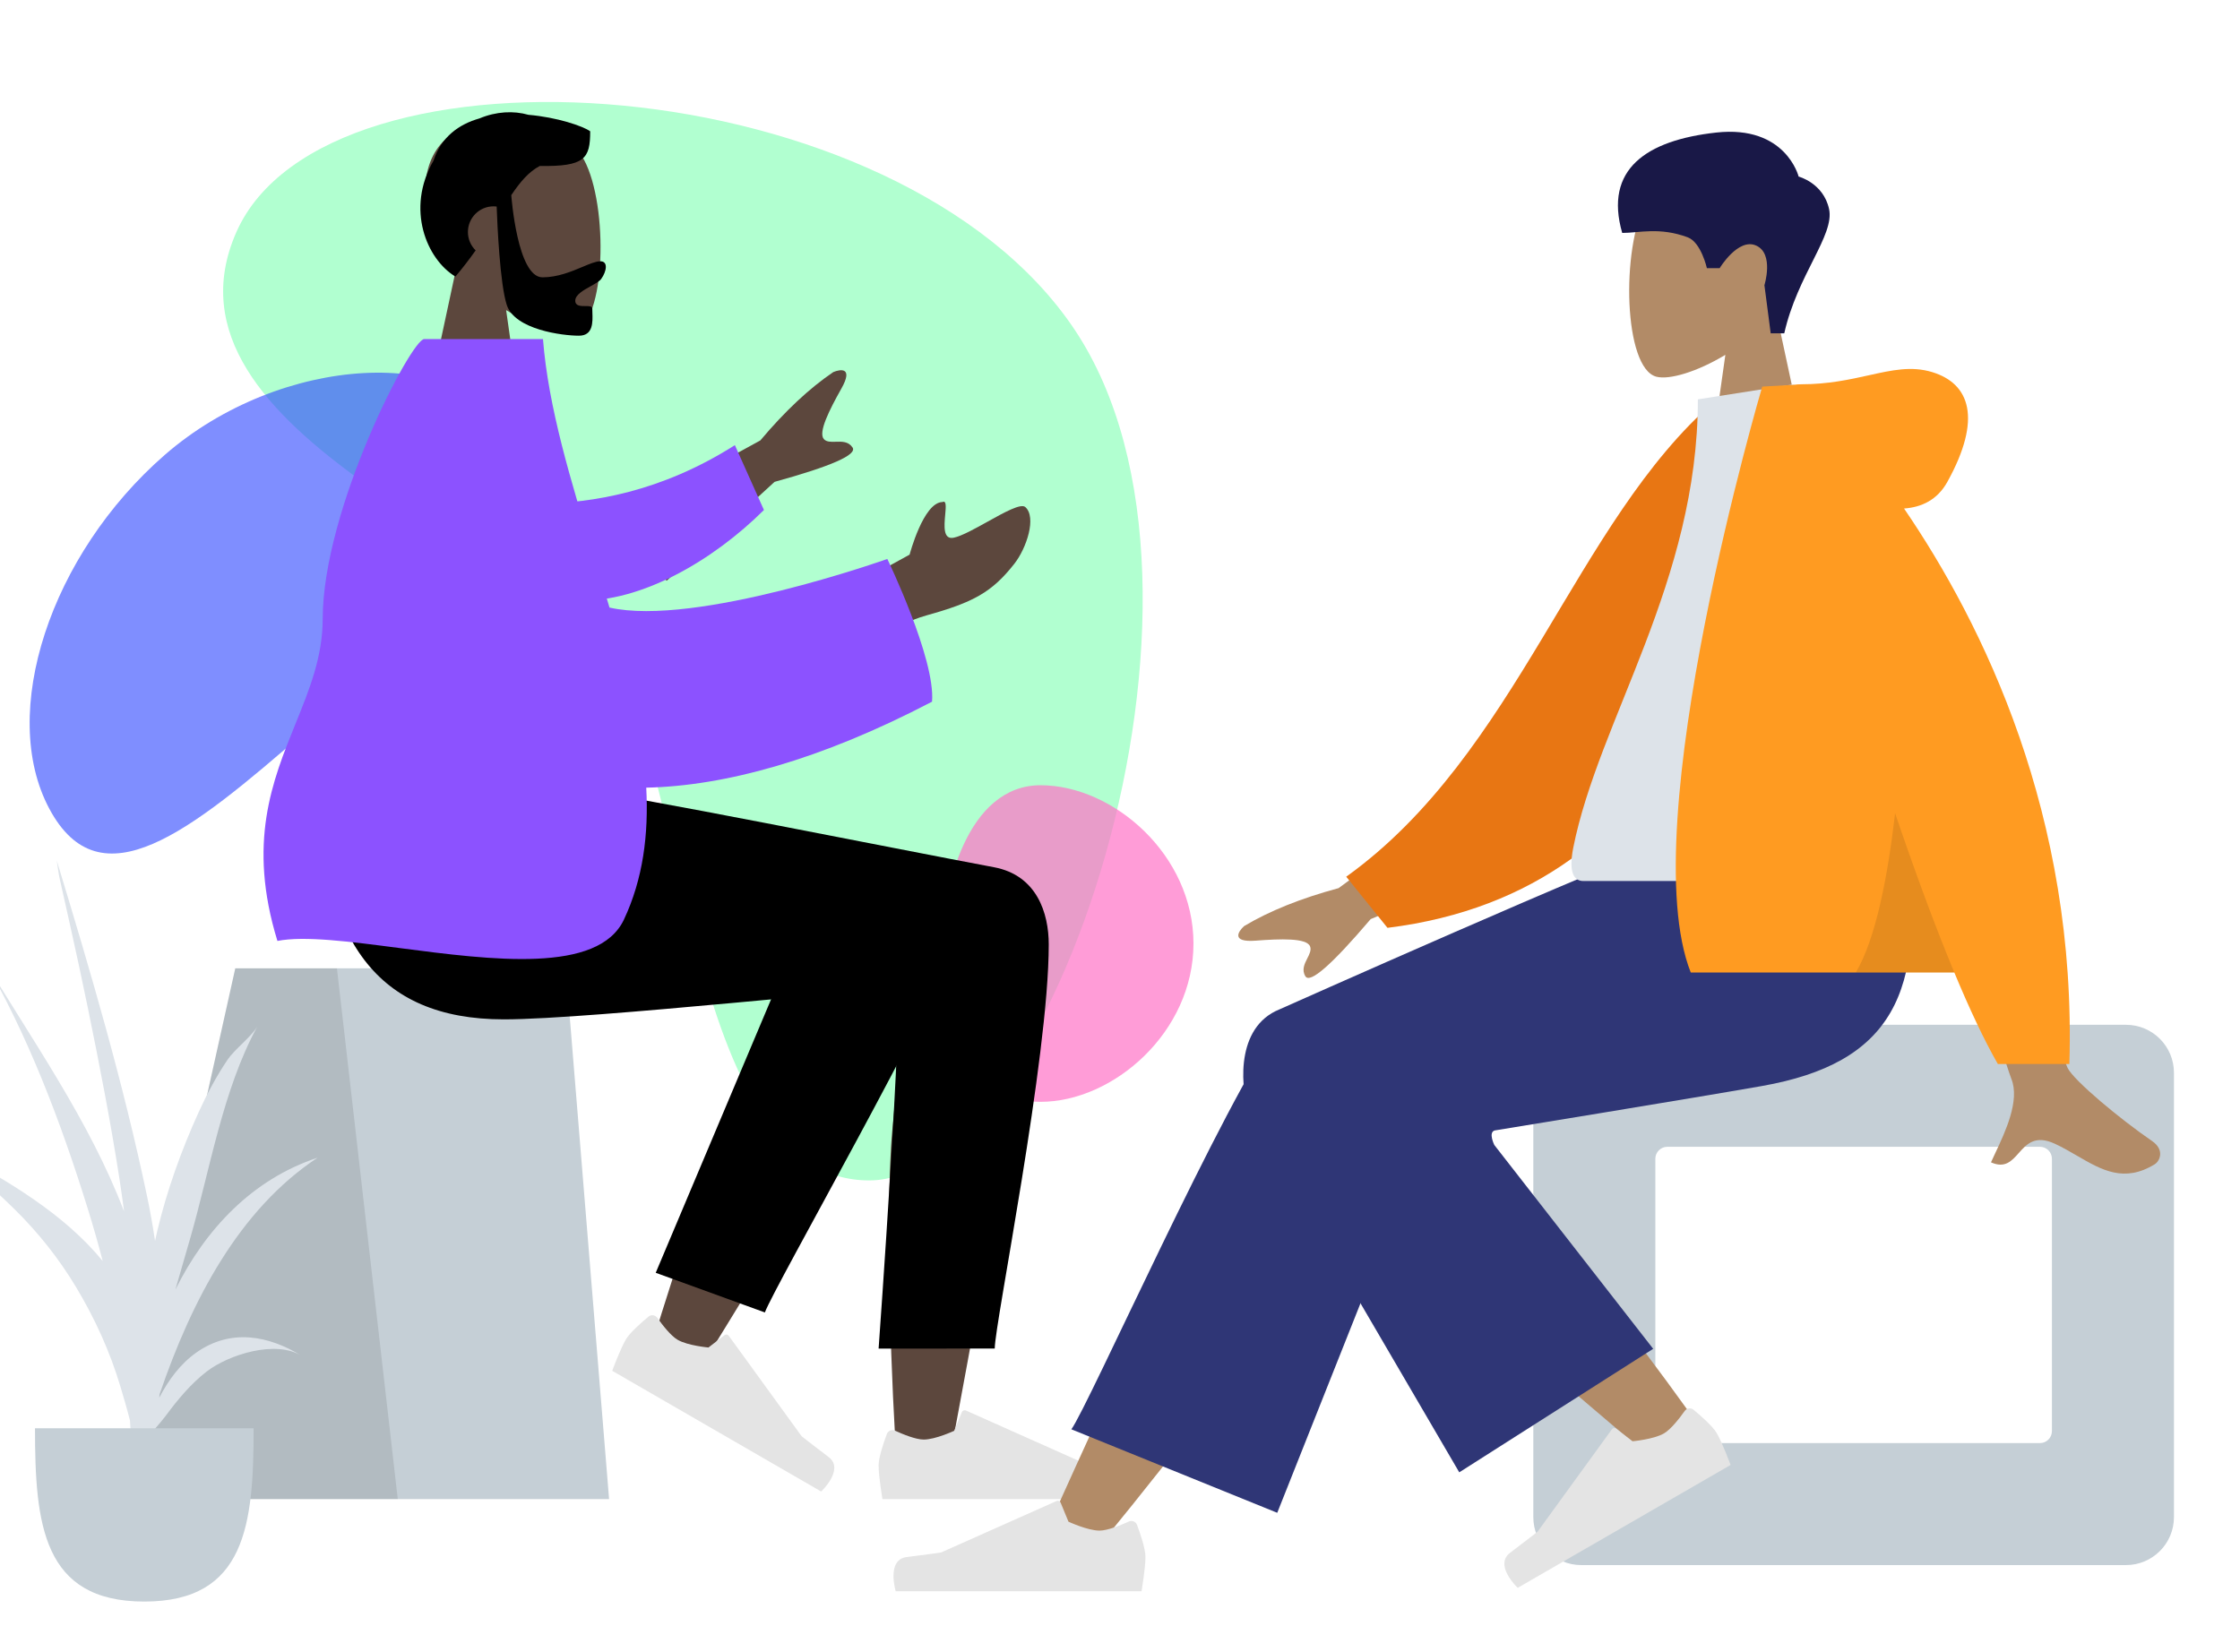 <svg width="747" height="551" viewBox="0 0 747 551" fill="none" xmlns="http://www.w3.org/2000/svg">
<g clip-path="url(#clip0_2_6269)">
<path fill-rule="evenodd" clip-rule="evenodd" d="M78.846 77.368C108.86 9.534 299.69 21.95 358.407 110.009C417.125 198.068 350.019 393.703 289.866 393.703C229.713 393.703 229.713 261.617 204.911 222.826C180.108 184.035 48.831 145.202 78.846 77.368Z" fill="#91FFBD" fill-opacity="0.7"/>
<path fill-rule="evenodd" clip-rule="evenodd" d="M16.437 269.716C33.449 301.583 63.256 277.566 101.578 244.23C139.9 210.894 188.488 177.982 171.476 146.115C154.464 114.248 93.345 118.319 55.023 151.655C16.7 184.992 -0.575 237.849 16.437 269.716Z" fill="#2B44FF" fill-opacity="0.6"/>
<path fill-rule="evenodd" clip-rule="evenodd" d="M347.008 367.491C371.253 367.491 398 344.276 398 314.695C398 285.114 371.253 261.899 347.008 261.899C322.763 261.899 313.747 295.752 313.747 320.014C313.747 344.276 322.763 367.491 347.008 367.491Z" fill="#FF73C6" fill-opacity="0.7"/>
<path fill-rule="evenodd" clip-rule="evenodd" d="M168.789 103.431C178.027 109.004 187.105 111.696 191.366 110.597C202.05 107.841 203.033 68.723 194.765 53.302C186.498 37.88 143.998 31.159 141.855 61.714C141.112 72.318 145.561 81.782 152.135 89.504L140.348 144.487H174.588L168.789 103.431Z" fill="#5C473D"/>
<path fill-rule="evenodd" clip-rule="evenodd" d="M170.501 65.088C173.462 60.675 176.306 57.308 180.004 55.353C195.057 55.592 196.819 52.891 196.819 43.789C194.388 42.048 185.81 39.116 176.203 38.291C171.302 36.888 165.496 37.152 159.903 39.493C152.999 41.453 147.153 45.675 144.571 53.579C135.229 69.714 142.32 86.51 151.876 92.247C154.419 89.231 156.639 86.309 158.62 83.511C157.029 81.955 156.041 79.784 156.041 77.382C156.041 72.651 159.873 68.816 164.601 68.816C164.948 68.816 165.291 68.837 165.628 68.877C165.841 74.792 166.716 94.805 169.016 101.757C171.727 109.952 187.547 111.964 193.065 111.964C197.83 111.964 197.668 107.448 197.551 104.211C197.535 103.745 197.519 103.306 197.519 102.91C197.519 102.083 196.444 102.085 195.23 102.088C193.653 102.091 191.841 102.094 191.841 100.284C191.841 98.311 194.566 96.797 197.005 95.442C198.526 94.597 199.936 93.814 200.503 93.02C202.291 90.515 202.894 87.136 200.196 87.136C198.721 87.136 196.697 87.987 194.263 89.01C190.588 90.556 185.976 92.495 180.902 92.495C172.519 92.495 170.525 65.427 170.501 65.088Z" fill="black"/>
<path fill-rule="evenodd" clip-rule="evenodd" d="M78.463 322.958H188.679L203.121 500H39.054L78.463 322.958Z" fill="#C5CFD6"/>
<path fill-rule="evenodd" clip-rule="evenodd" d="M78.463 322.958H112.36L132.649 500H39.054L78.463 322.958Z" fill="black" fill-opacity="0.1"/>
<path fill-rule="evenodd" clip-rule="evenodd" d="M249.235 358.033C236.85 384.32 217.497 448.133 217.497 448.133L233.927 455.645C233.927 455.645 275.616 388.567 301.093 342.713C299.906 353.035 298.697 364.657 297.577 376.874C294.922 405.815 297.575 468.342 299.003 486.404C299.901 497.755 315.313 495.377 316.752 486.374C316.996 484.849 317.989 479.496 319.471 471.508C326.737 432.342 345.754 329.836 345.787 304.737C345.801 294.637 326.085 285.565 314.334 292.626C306.262 284.007 290.986 279.039 282.209 293.277C276.63 302.329 263.373 328.026 249.235 358.033Z" fill="#5C473D"/>
<path fill-rule="evenodd" clip-rule="evenodd" d="M218.671 424.508L275.064 290.815C288.573 269.066 326.45 295.24 321.843 307.854C311.384 336.492 258.19 429.203 255.073 437.735L218.671 424.508Z" fill="black"/>
<path fill-rule="evenodd" clip-rule="evenodd" d="M219.218 439.545C218.539 438.59 217.199 438.366 216.296 439.111C213.998 441.006 210.025 444.468 208.684 446.793C206.754 450.137 204.166 457.197 204.166 457.197C208.043 459.437 273.852 497.461 273.852 497.461C273.852 497.461 281.753 490.044 276.314 485.946C270.875 481.848 267.338 479.034 267.338 479.034L243.027 445.513C242.696 445.057 242.054 444.964 241.608 445.308L236.262 449.428C236.262 449.428 229.385 448.827 225.997 446.87C223.694 445.539 220.821 441.801 219.218 439.545Z" fill="#E4E4E4"/>
<path fill-rule="evenodd" clip-rule="evenodd" d="M298.503 477.181C297.438 476.694 296.165 477.17 295.755 478.268C294.712 481.059 293.001 486.044 293.001 488.729C293.001 492.591 294.287 500 294.287 500C298.763 500 374.753 500 374.753 500C374.753 500 377.89 489.623 371.132 488.795C364.374 487.968 359.905 487.301 359.905 487.301L322.104 470.436C321.589 470.207 320.987 470.447 320.772 470.969L318.2 477.211C318.2 477.211 311.945 480.132 308.033 480.132C305.374 480.132 301.019 478.333 298.503 477.181Z" fill="#E4E4E4"/>
<path fill-rule="evenodd" clip-rule="evenodd" d="M349.74 315.009C349.74 352.94 331.74 441.419 331.729 449.771L293.001 449.801C293.001 449.801 301.504 331.378 299.031 330.102C296.558 328.826 197.665 339.984 168.005 339.984C125.236 339.984 107.543 312.992 106.107 262.991H190.832C208.083 264.839 298.064 283.002 331.481 289.246C345.787 291.919 349.74 304.56 349.74 315.009Z" fill="black"/>
<path fill-rule="evenodd" clip-rule="evenodd" d="M253.551 146.9L204.031 174.042L222.318 193.685L258.3 160.714C277.255 155.486 285.923 151.662 284.305 149.241C282.94 147.199 280.74 147.27 278.712 147.336C277.133 147.387 275.66 147.434 274.769 146.477C272.734 144.291 276.616 136.649 280.61 129.555C284.604 122.461 280.333 123.078 277.891 124.099C269.899 129.513 261.785 137.114 253.551 146.9ZM303.339 184.985L281.588 196.943L282.826 218.788C282.826 218.788 296.914 208.612 309.034 205.23C324.488 200.918 330.741 197.625 338.292 187.996C342.333 182.843 345.762 172.486 341.916 169.113C340.441 167.819 334.944 170.876 329.335 173.995C325.061 176.372 320.722 178.785 318.048 179.336C314.449 180.077 314.871 175.409 315.207 171.678C315.449 169.001 315.647 166.807 314.285 167.442C307.917 167.551 303.339 184.985 303.339 184.985Z" fill="#5C473D"/>
<path fill-rule="evenodd" clip-rule="evenodd" d="M179.915 167.996C197.26 167.812 220.389 164.146 245.069 148.469L254.761 170.099C237.737 187.006 213.801 200.898 192.872 200.309C176.379 199.846 167.949 179.88 179.915 167.996Z" fill="#8C52FF"/>
<path fill-rule="evenodd" clip-rule="evenodd" d="M133.135 316.188C116.646 314.036 101.494 312.059 92.516 313.828C82.441 281.086 90.807 260.47 98.529 241.439C103.183 229.969 107.604 219.074 107.614 206.447C107.641 169.676 137.144 113.076 141.485 113.076H142.731H177.132H181.07C182.84 135.831 190.393 160.468 197.995 185.264C199.771 191.054 201.549 196.853 203.256 202.639C232.025 209.174 295.906 186.425 295.906 186.425C295.906 186.425 312.032 219.814 310.815 234.032C273.633 253.47 241.764 262.136 215.509 262.708C216.343 278.299 214.447 293.134 208.077 306.689C199.542 324.852 163.996 320.214 133.135 316.188Z" fill="#8C52FF"/>
<path fill-rule="evenodd" clip-rule="evenodd" d="M575.374 118.349C565.963 124.022 556.716 126.762 552.375 125.644C541.491 122.838 540.49 83.022 548.912 67.325C557.333 51.628 600.629 44.786 602.811 75.887C603.568 86.681 599.036 96.314 592.339 104.174L604.347 160.139H569.467L575.374 118.349Z" fill="#B28B67"/>
<path fill-rule="evenodd" clip-rule="evenodd" d="M595.019 111.175C599.397 91.7 611.869 78.424 609.964 69.72C608.059 61.015 599.811 58.893 599.811 58.893C599.811 58.893 595.544 41.636 572.293 44.213C549.041 46.79 534.849 56.446 540.978 77.692C546.612 77.692 553.413 75.655 562.817 79.146C567.293 80.807 569.22 89.449 569.22 89.449H573.47C573.47 89.449 579.657 79.193 585.67 81.912C591.684 84.63 588.404 95.118 588.404 95.118L590.498 111.175H595.019Z" fill="#191847"/>
<path fill-rule="evenodd" clip-rule="evenodd" d="M708.974 341.796C717.81 341.796 724.974 348.96 724.974 357.796V506C724.974 514.837 717.81 522 708.974 522H527.334C518.497 522 511.334 514.837 511.334 506V357.796C511.334 348.96 518.497 341.796 527.334 341.796H708.974ZM680.28 382.487C682.489 382.487 684.28 384.278 684.28 386.487V477.309C684.28 479.518 682.489 481.309 680.28 481.309H556.027C553.818 481.309 552.027 479.518 552.027 477.309V386.487C552.027 384.278 553.818 382.487 556.027 382.487H680.28Z" fill="#C5CFD6"/>
<path fill-rule="evenodd" clip-rule="evenodd" d="M367.223 514.734C395.876 479.745 415.264 453.807 425.386 436.917C442.717 407.999 456.902 382.267 461.378 372.437C472.052 348.997 436.804 338.021 428.826 348.955C416.752 365.502 390.966 417.573 351.467 505.168L367.223 514.734Z" fill="#B28B67"/>
<path fill-rule="evenodd" clip-rule="evenodd" d="M425.939 504.561L479.265 370.333C490.671 345.865 435.592 329.781 427.21 341.168C408.18 367.021 362.95 469.006 357.28 476.708L425.939 504.561Z" fill="#2F3676"/>
<path fill-rule="evenodd" clip-rule="evenodd" d="M567.966 477.642C557.578 462.491 519.794 411.515 499.214 390.424C493.3 384.363 487.53 378.546 482.072 373.125C465.85 357.011 433.546 384.094 449.738 398.771C490.063 435.32 548.901 484.661 553.817 489.061C560.706 495.227 574.494 487.165 567.966 477.642Z" fill="#B28B67"/>
<path fill-rule="evenodd" clip-rule="evenodd" d="M561.812 470.606C562.49 469.651 563.83 469.427 564.734 470.171C567.07 472.094 571.147 475.639 572.52 478.015C574.485 481.42 577.122 488.606 577.122 488.606C573.172 490.886 506.133 529.589 506.133 529.589C506.133 529.589 498.084 522.039 503.625 517.868C509.166 513.697 512.77 510.832 512.77 510.832L537.546 476.698C537.877 476.242 538.519 476.149 538.966 476.493L544.426 480.697C544.426 480.697 551.432 480.086 554.883 478.094C557.24 476.733 560.184 472.899 561.812 470.606Z" fill="#E4E4E4"/>
<path fill-rule="evenodd" clip-rule="evenodd" d="M376.419 507.477C377.483 506.989 378.756 507.464 379.167 508.561C380.228 511.394 381.987 516.503 381.987 519.247C381.987 523.178 380.677 530.72 380.677 530.72C376.117 530.72 298.706 530.72 298.706 530.72C298.706 530.72 295.511 520.157 302.395 519.315C309.279 518.473 313.833 517.794 313.833 517.794L352.358 500.62C352.872 500.391 353.475 500.631 353.69 501.152L356.316 507.524C356.316 507.524 362.689 510.497 366.674 510.497C369.396 510.497 373.862 508.648 376.419 507.477Z" fill="#E4E4E4"/>
<path fill-rule="evenodd" clip-rule="evenodd" d="M498.454 377.038C498.454 377.038 564.937 366.207 587.516 362.226C630.423 354.661 642.935 331.573 635.537 281.198L556.482 281.198C540.79 285.73 425.343 337.25 425.343 337.25C411.496 344.124 414.075 364.391 416.606 371.068C416.76 371.476 486.638 491.064 486.638 491.064L551.308 449.868L498.332 381.892C498.332 381.892 496.234 377.665 498.454 377.038Z" fill="#2F3676"/>
<path fill-rule="evenodd" clip-rule="evenodd" d="M446.399 296.215L492.758 262.174L503.006 287.506L457.099 306.542C444.115 321.792 436.855 328.15 435.319 325.614C434.023 323.476 435.036 321.475 435.969 319.632C436.695 318.196 437.374 316.856 436.874 315.621C435.734 312.803 427.013 313.1 418.748 313.735C410.484 314.371 412.892 310.693 414.885 308.878C423.321 303.828 433.826 299.607 446.399 296.215ZM689.515 356.195C685.256 347.556 670.753 263.349 670.753 263.349L640.382 263.469C640.382 263.469 668.511 354.269 670.753 359.825C673.665 367.042 668.718 377.528 665.363 384.638C664.844 385.738 664.364 386.757 663.956 387.671C668.61 389.754 670.846 387.237 673.204 384.583C675.866 381.585 678.683 378.413 685.315 381.498C687.877 382.69 690.302 384.1 692.671 385.476C700.853 390.232 708.369 394.601 718.595 388.292C720.216 387.292 721.992 383.526 717.7 380.583C707.007 373.251 691.597 360.419 689.515 356.195Z" fill="#B28B67"/>
<path fill-rule="evenodd" clip-rule="evenodd" d="M584.443 135.916L571.876 133.761C525.248 174.038 506.097 251.417 448.942 292.407L462.699 309.458C561.851 297.182 586.427 202.799 584.443 135.916Z" fill="#E87613"/>
<path fill-rule="evenodd" clip-rule="evenodd" d="M639.227 293.839C639.227 293.839 563.643 293.839 528.03 293.839C522.949 293.839 523.907 286.502 524.641 282.8C533.118 240.074 566.21 194.017 566.21 133.197L598.284 128.167C624.814 170.833 633.988 223.362 639.227 293.839Z" fill="#DDE3E9"/>
<path fill-rule="evenodd" clip-rule="evenodd" d="M651.73 324.357C656.728 336.359 661.628 346.831 666.246 354.875H690.094C692.659 271.921 661.252 208.091 634.967 169.604C640.803 169.187 646.07 166.745 649.4 160.736C661.124 139.584 656.89 127.938 644.361 124.11C637.472 122.005 630.993 123.442 623.237 125.162C616.89 126.569 609.689 128.166 600.708 128.167C600.705 128.167 600.702 128.167 600.699 128.167C599.829 128.167 599.037 128.225 598.318 128.337L587.675 128.944C587.675 128.944 544.462 275.39 563.839 324.357H651.73Z" fill="#FF9B21"/>
<path fill-rule="evenodd" clip-rule="evenodd" d="M651.73 324.357C645.173 308.61 638.449 290.229 631.979 271.247C629.57 292.151 625.559 313.147 618.88 324.357H651.73Z" fill="black" fill-opacity="0.1"/>
<path fill-rule="evenodd" clip-rule="evenodd" d="M-6.164 318.773C10.432 346.615 29.761 373.573 41.369 404.015C40.901 400.427 40.405 396.842 39.85 393.263C36.904 374.289 33.244 355.454 29.397 336.642C27.438 327.064 25.366 317.52 23.241 307.977C22.099 302.852 20.97 297.723 19.803 292.603C19.521 291.362 19.278 289.196 18.924 287C30.205 324.018 41.084 361.065 49.041 398.973C50.085 403.948 50.974 408.915 51.702 413.872C51.952 412.741 52.197 411.61 52.465 410.482C55.684 396.962 60.514 383.549 66.265 370.907C69.014 364.861 72.171 358.948 75.889 353.438C78.208 350.003 83.675 345.92 85.79 342.403C74.224 363.618 70.047 390.162 63.368 413.226C61.738 418.855 60.098 424.474 58.491 430.103C68.563 409.904 84.189 393.309 105.915 386.117C79.617 403.494 63.842 433.925 53.212 465.048C53.177 465.417 53.136 465.786 53.1 466.156C56.228 460.219 60.168 454.85 65.508 451.089C76.937 443.038 89.616 445.383 100.703 452.289C92.001 446.758 76.276 451.795 68.954 457.417C63.713 461.441 59.234 466.84 55.344 472.107C54.412 473.369 53.141 474.843 51.797 476.414C49.914 488.64 46.845 500.782 42.499 512.827C43.216 509.37 42.698 503.84 42.897 501.263C42.918 500.984 42.936 500.705 42.957 500.427C42.297 503.064 41.659 505.671 41.044 508.237C42.266 503.342 42.929 498.231 43.448 493.068C43.581 490.85 43.711 488.631 43.849 486.412C43.805 482.201 43.632 477.974 43.339 473.74C42.298 469.625 41.134 465.743 40.173 462.515C36.708 450.867 31.627 439.709 25.374 429.299C19.669 419.799 12.839 411.194 4.955 403.412C0.705 399.218 -3.743 395.223 -8.128 391.174C-9.714 389.709 -12.549 386.11 -15 384.233C2.853 394.076 21.229 404.724 34.253 420.583C32.726 414.719 31.068 408.939 29.313 403.274C20.413 374.534 9.175 344.748 -6.164 318.773Z" fill="#DDE3E9"/>
<path fill-rule="evenodd" clip-rule="evenodd" d="M11.673 476.375C11.673 508.292 14.2 534.165 48.125 534.165C82.05 534.165 84.578 508.292 84.578 476.375" fill="#C5CFD6"/>
</g>
<defs>
<clipPath id="clip0_2_6269">
<rect width="747" height="551" fill="white"/>
</clipPath>
</defs>
</svg>
